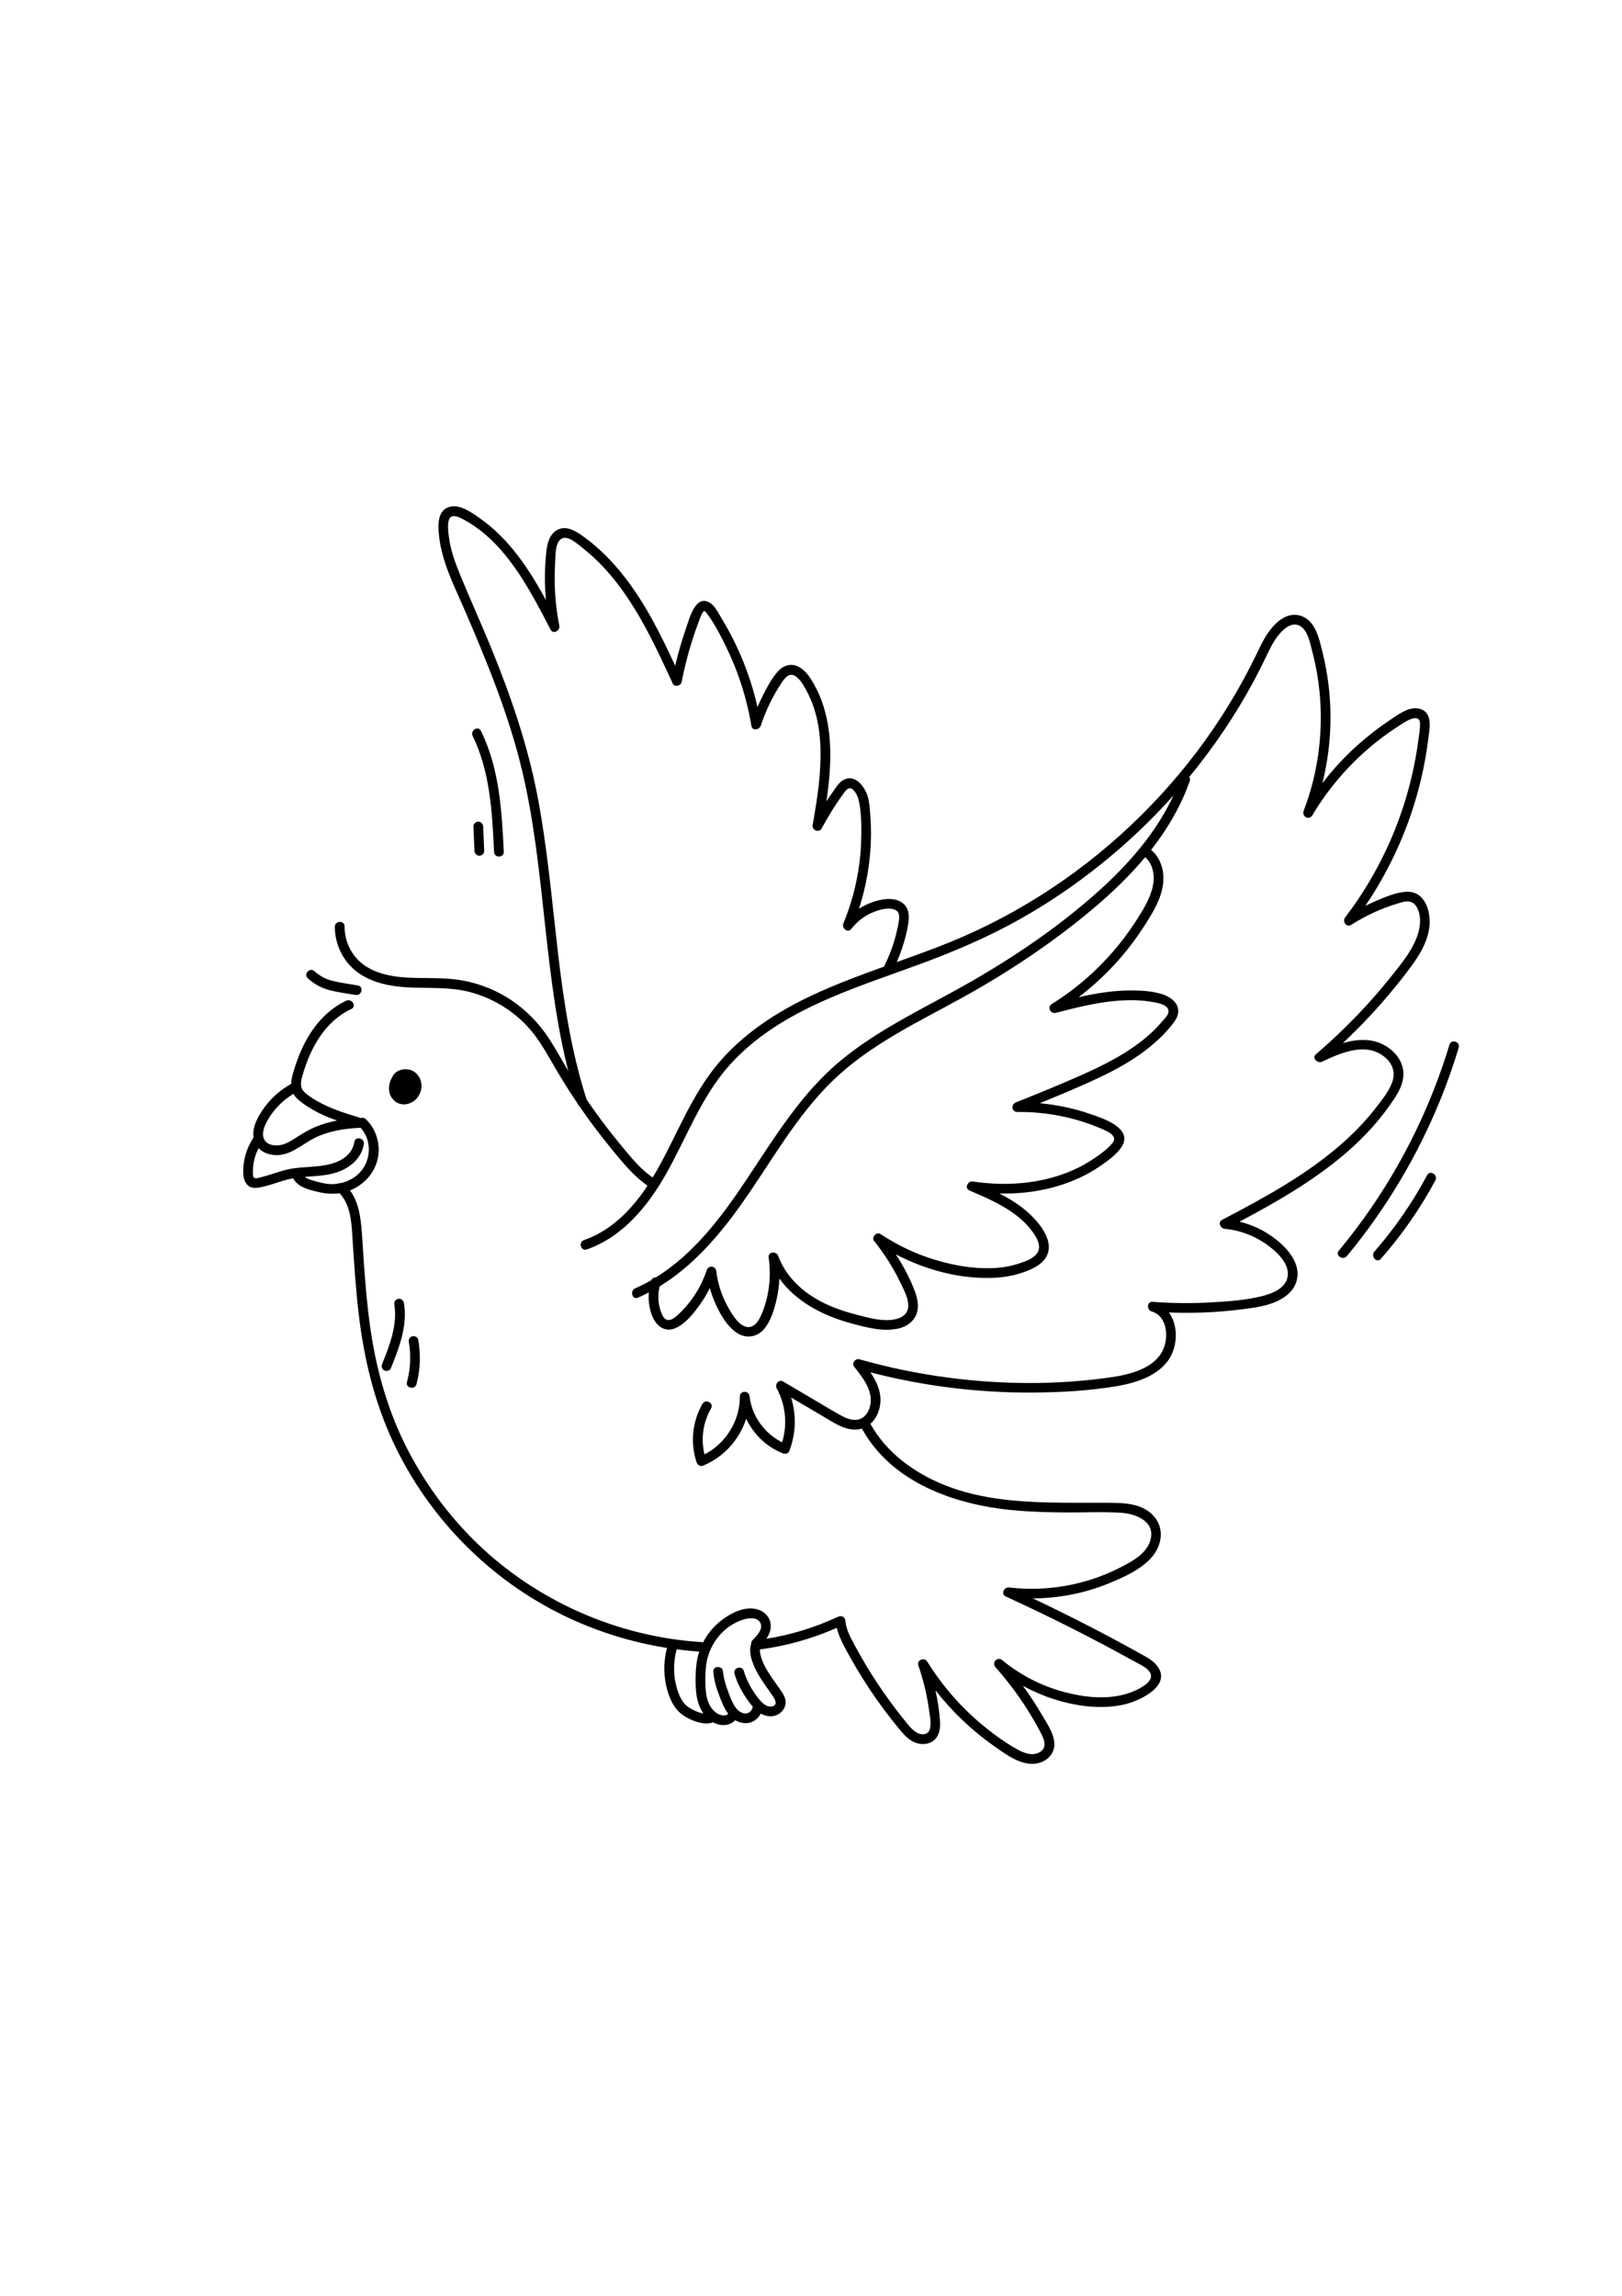 <?xml version="1.0" encoding="utf-8"?>
<!-- Generator: Adobe Illustrator 27.5.0, SVG Export Plug-In . SVG Version: 6.00 Build 0)  -->
<svg xmlns="http://www.w3.org/2000/svg" xmlns:xlink="http://www.w3.org/1999/xlink" viewBox="0 0 500 500" width="595" height="842" preserveAspectRatio="xMidYMid meet" data-scaled="true">
<g id="BACKGROUND">
	<rect style="fill:#FFFFFF;" width="500" height="500"/>
</g>
<g id="OBJECTS">
	<g>
		<path d="M201.032,258.995c-3.604-2.473-6.434-6.022-9.212-9.346c-2.959-3.54-5.777-7.199-8.463-10.951
			c-2.63-3.674-5.129-7.442-7.491-11.295c-2.357-3.845-4.456-7.858-6.971-11.605c-4.461-6.647-10.71-11.938-18.133-14.998
			c-3.741-1.542-7.648-2.505-11.676-2.874c-4.712-0.432-9.45-0.154-14.168-0.466c-4.477-0.296-9.253-1.259-12.923-3.993
			c-3.7-2.757-5.783-7.149-5.777-11.735c0.003-1.935-2.996-1.825-2.998,0.105c-0.005,4.145,1.468,8.166,4.13,11.34
			c2.661,3.173,6.433,5.114,10.384,6.172c8.819,2.363,18.115,0.286,26.956,2.562c7.817,2.012,15.037,6.675,19.958,13.094
			c2.78,3.627,4.913,7.689,7.238,11.609c2.383,4.018,4.915,7.948,7.588,11.779c2.97,4.256,6.118,8.383,9.418,12.388
			c3.241,3.933,6.514,7.966,10.749,10.872C201.229,262.743,202.609,260.077,201.032,258.995z"/>
		<path d="M110.304,199.928c-2.544-0.44-5.135-0.779-7.648-1.378c-2.155-0.514-4.092-1.526-5.725-3.025
			c-1.422-1.305-3.471,0.886-2.046,2.194c1.882,1.727,4.13,2.964,6.597,3.628c2.658,0.715,5.453,1.039,8.163,1.508
			C111.54,203.183,112.214,200.258,110.304,199.928z"/>
		<path d="M433.51,171.055c-3.241,0.162-6.655,1.677-9.603,2.932c-1.023,0.436-2.029,0.908-3.025,1.396
			c8.011-11.829,13.868-25.065,17.166-38.988c0.948-4.003,1.684-8.058,2.196-12.14c0.388-3.096,1.61-8.268-2.401-9.538
			c-3.344-1.058-6.939,1.798-9.528,3.522c-3.326,2.214-6.492,4.669-9.484,7.317c-4.109,3.635-7.847,7.67-11.182,12.018
			c2.473-9.943,3.137-20.312,1.854-30.511c-0.421-3.347-1.034-6.674-1.855-9.947c-0.705-2.809-1.371-6.025-3.093-8.42
			c-1.539-2.14-4.018-3.384-6.661-2.888c-2.545,0.477-4.651,2.402-6.208,4.368c-1.835,2.317-3.038,4.922-4.312,7.565
			c-1.3,2.7-2.67,5.366-4.107,7.995c-2.808,5.141-5.872,10.143-9.169,14.985c-6.594,9.683-14.168,18.709-22.496,26.947
			c-16.749,16.566-36.696,29.896-58.512,38.811c-5.438,2.222-11.032,4.229-16.649,6.233c1.28-2.944,2.305-5.999,3.007-9.132
			c0.709-3.165,1.688-7.392-1.701-9.385c-2.7-1.588-6.392-0.842-9.152,0.181c-1.34,0.496-2.613,1.145-3.803,1.918
			c2.269-7.03,3.535-14.357,3.686-21.766c0.049-2.417-0.019-4.836-0.208-7.246c-0.158-2.022-0.264-4.157-0.948-6.084
			c-1.067-3.006-4.074-6.65-7.567-4.455c-1.031,0.648-1.712,1.673-2.405,2.643c-0.808,1.131-1.597,2.274-2.36,3.436
			c-0.084,0.129-0.161,0.262-0.245,0.391c1.091-7.364,1.711-14.84,0.689-22.205c-0.675-4.863-2.068-9.607-4.499-13.894
			c-1.146-2.02-2.518-4.191-4.611-5.344c-2.217-1.221-4.631-0.619-6.326,1.162c-2.005,2.108-3.481,5-4.803,7.566
			c-0.612,1.187-1.167,2.4-1.689,3.627c-1.667-7.353-4.235-14.485-7.656-21.215c-1.031-2.027-2.139-4.015-3.322-5.957
			c-0.988-1.622-2.039-3.949-3.718-4.971c-4.448-2.708-6.316,4.958-7.274,7.696c-1.344,3.842-2.473,7.755-3.403,11.715
			c-4.437-9.598-9.18-19.152-15.716-27.5c-3.605-4.605-7.703-8.812-12.457-12.238c-2.303-1.66-5.217-3.621-8.116-2.15
			c-2.347,1.192-3.106,3.975-3.388,6.392c-0.59,5.058-0.624,10.162-0.175,15.227c-5.251-9.612-11.369-18.908-20.439-25.233
			c-2.519-1.757-6.111-4.402-9.373-3.433c-3.785,1.125-3.467,5.998-3.115,9.085c0.947,8.318,5.035,16.024,8.296,23.617
			c6.661,15.511,13.076,31.223,17.081,47.662c3.917,16.079,5.55,32.582,7.35,48.998c1.789,16.311,3.74,32.71,8.192,48.547
			c0.562,1.998,1.166,3.984,1.807,5.958c0.597,1.838,3.471,0.977,2.874-0.862c-4.911-15.117-7.253-30.868-9.075-46.613
			c-1.814-15.682-3.177-31.438-6.132-46.962c-3.035-15.943-8.287-31.229-14.433-46.218c-3.08-7.512-6.454-14.901-9.526-22.415
			c-1.491-3.647-2.87-7.437-3.381-11.363c-0.222-1.705-0.558-3.834-0.004-5.508c0.608-1.836,2.742-0.963,3.979-0.327
			c11.806,6.074,19.009,18.383,24.989,29.705c0.785,1.486,1.557,2.979,2.326,4.473c0.832,1.616,3.024,0.334,2.715-1.217
			c-1.277-6.418-1.702-12.993-1.283-19.523c0.127-1.978-0.037-5.733,1.76-7.128c1.991-1.546,5.411,1.721,6.898,2.895
			c8.464,6.677,14.563,15.737,19.607,25.152c2.88,5.377,5.443,10.916,7.977,16.463c0.557,1.22,2.508,0.737,2.742-0.456
			c0.829-4.227,1.878-8.406,3.167-12.516c0.641-2.042,1.335-4.069,2.095-6.07c0.34-0.896,0.634-1.881,1.134-2.706
			c0.472-0.778,0.697-0.766,1.256-0.038c2.399,3.124,4.285,6.854,6.021,10.375c1.792,3.635,3.317,7.399,4.584,11.248
			c1.423,4.323,2.504,8.749,3.259,13.237c0.277,1.645,2.496,1.14,2.901-0.101c1.524-4.671,3.69-9.122,6.41-13.213
			c1.156-1.739,2.57-3.441,4.613-1.773c1.597,1.304,2.659,3.403,3.57,5.215c3.91,7.778,4.226,16.836,3.519,25.347
			c-0.419,5.046-1.253,10.052-2.131,15.035c-0.291,1.65,1.96,2.557,2.793,1.024c2.031-3.736,4.264-7.392,6.789-10.816
			c0.794-1.076,1.72-2.169,2.927-1.015c1.022,0.977,1.576,2.508,1.834,3.87c0.72,3.816,0.723,7.922,0.607,11.79
			c-0.123,4.104-0.606,8.188-1.426,12.211c-0.925,4.54-2.278,8.982-4.053,13.262c-0.598,1.442,1.304,3.149,2.427,1.718
			c1.682-2.143,3.815-3.877,6.325-4.966c2.024-0.878,5.204-1.922,7.34-0.837c1.213,0.617,1.189,1.957,1.029,3.147
			c-0.209,1.554-0.565,3.102-0.957,4.619c-0.822,3.181-1.983,6.242-3.433,9.188c-0.074,0.15-0.113,0.296-0.137,0.44
			c-14.803,5.306-29.559,10.938-41.85,20.802c-4.5,3.612-8.569,7.722-11.957,12.402c-3.966,5.479-7.045,11.494-10.038,17.541
			c-5.349,10.809-10.906,22.445-21.06,29.6c-2.367,1.668-4.92,3.014-7.656,3.965c-1.822,0.634-0.964,3.509,0.862,2.874
			c11.129-3.87,18.871-13.412,24.495-23.36c6.361-11.251,10.782-23.713,19.533-33.459c15.112-16.829,37.907-23.469,58.443-31.024
			c10.802-3.974,21.358-8.457,31.389-14.129c10.09-5.705,19.604-12.392,28.449-19.88c6.59-5.579,12.792-11.621,18.546-18.064
			c-5.354,11.564-13.993,21.383-23.461,29.822c-12.002,10.697-25.508,19.876-39.45,27.841c-13.443,7.681-27.71,14.142-39.712,24.086
			c-12.08,10.008-20.238,23.5-28.832,36.4c-7.629,11.45-16.209,23.023-28.072,30.37c-0.567-0.006-1.141,0.261-1.426,0.866
			c-0.052,0.03-0.101,0.063-0.153,0.093c-1.563,0.895-3.171,1.712-4.823,2.428c-1.754,0.76-0.907,3.641,0.862,2.874
			c1.142-0.495,2.25-1.041,3.343-1.608c-0.207,2.459,0.11,4.969,1.031,7.254c1.283,3.18,4.047,5.278,7.468,3.617
			c3.067-1.489,5.551-4.729,7.474-7.455c1.078-1.528,2.013-3.129,2.828-4.79c0.488,1.768,1.112,3.497,1.889,5.184
			c1.444,3.132,3.409,6.557,6.304,8.553c2.746,1.893,6.138,1.576,8.379-0.935c2.227-2.494,3.283-6.146,4.014-9.336
			c0.48-2.093,0.765-4.228,0.86-6.371c5.06,7.098,13.398,11.407,21.823,13.713c4.688,1.283,10.052,2.789,14.922,1.665
			c2.013-0.465,3.878-1.561,4.977-3.348c1.461-2.376,1.057-5.27,0.15-7.765c-1.489-4.096-3.574-8.036-5.991-11.728
			c9.024,4.705,19.321,7.54,29.401,7.266c3.138-0.085,6.312-0.538,9.299-1.525c2.586-0.855,5.602-2.067,7.264-4.338
			c3.613-4.933-1.722-11.243-5.34-14.433c-2.622-2.312-5.593-4.133-8.695-5.721c8.282,0.19,16.601-1.192,24.182-4.6
			c2.481-1.115,4.864-2.434,7.094-3.994c2.196-1.536,4.734-3.336,6.27-5.567c4.16-6.045-6.13-9.194-10.051-10.515
			c-4.869-1.64-9.923-2.674-15.033-3.147c4.626-1.883,9.233-3.816,13.798-5.84c5.742-2.546,11.437-5.296,16.613-8.882
			c2.518-1.744,4.922-3.681,7.098-5.839c1.043-1.035,2.034-2.123,2.959-3.265c0.98-1.209,2.002-2.489,2.177-4.088
			c0.308-2.824-2.103-4.675-4.491-5.534c-3.091-1.112-6.664-1.29-9.924-1.309c-5.494-0.032-10.923,0.882-16.282,2.092
			c4.7-3.591,9.046-7.648,12.913-12.124c2.775-3.212,5.314-6.635,7.591-10.217c2.396-3.769,4.924-7.896,5.523-12.404
			c0.533-4.008-0.604-8.049-3.659-10.684c3.901-4.979,7.288-10.337,9.887-16.133c0.742-1.654,1.403-3.339,2.019-5.044
			c0.187-0.518,0.075-0.936-0.187-1.233c7.584-9.207,14.288-19.139,19.935-29.643c1.387-2.581,2.71-5.196,3.967-7.843
			c1.215-2.56,2.44-5.08,4.409-7.162c1.471-1.556,3.697-3.172,5.861-1.935c2.414,1.38,3.029,5.055,3.688,7.499
			c3.519,13.049,3.611,26.975,0.38,40.091c-0.783,3.178-1.758,6.307-2.931,9.362c-0.68,1.77,1.648,3.086,2.66,1.39
			c3.713-6.225,8.223-11.937,13.408-17.003c2.567-2.508,5.289-4.852,8.162-7.002c1.405-1.052,2.844-2.059,4.312-3.021
			c1.402-0.918,2.856-1.99,4.433-2.584c1.432-0.54,2.834-0.562,2.881,1.298c0.044,1.756-0.292,3.573-0.524,5.31
			c-0.505,3.787-1.202,7.548-2.083,11.265c-1.732,7.313-4.178,14.446-7.306,21.28c-3.553,7.763-7.956,15.132-13.146,21.912
			c-0.973,1.271,0.36,3.267,1.883,2.301c4.519-2.866,9.383-5.121,14.52-6.634c1.166-0.343,2.5-0.773,3.717-0.448
			c1.135,0.303,1.849,1.29,2.285,2.327c0.97,2.308,0.79,4.901,0.107,7.256c-1.423,4.908-4.893,9.092-8.014,13.023
			c-3.272,4.121-6.73,8.095-10.359,11.906c-4.163,4.372-8.553,8.523-13.137,12.452c-1.392,1.193,0.491,2.954,1.883,2.301
			c5.721-2.683,13.23-6.053,19.003-1.657c2.271,1.729,3.594,4.338,2.836,7.19c-0.818,3.079-3.144,5.919-5.054,8.407
			c-7.684,10.012-17.865,17.696-28.561,24.23c-6.198,3.787-12.607,7.214-19.043,10.575c-1.483,0.774-0.482,2.66,0.838,2.777
			c4.424,0.393,8.728,1.978,12.395,4.475c3.223,2.195,8.076,6.351,6.833,10.789c-0.947,3.381-5.005,4.801-8.05,5.545
			c-4.846,1.184-10.016,1.531-14.982,1.831c-6.161,0.372-12.339,0.313-18.494-0.145c-1.78-0.133-1.824,2.513-0.277,2.963
			c4.89,1.422,5.354,8.117,3.436,12.002c-2.844,5.761-10.43,7.493-16.203,8.321c-16.368,2.347-33.237,2.236-49.619,0.114
			c-9.374-1.215-18.649-3.13-27.744-5.704c-1.167-0.33-2.408,1.228-1.608,2.25c2.175,2.776,4.771,5.909,5.128,9.561
			c0.266,2.721-1.004,6.251-4.011,6.8c-2.057,0.376-4.101-0.686-5.839-1.658c-1.886-1.055-3.731-2.188-5.592-3.286
			c-3.851-2.272-7.702-4.545-11.553-6.817c-1.346-0.794-2.642,0.893-1.973,2.116c2.762,5.047,3.376,11.152,1.663,16.636
			c-5.411-2.74-9.337-8.074-10.022-14.178c-0.214-1.902-3.01-1.85-2.998,0.105c0.045,7.36-4.339,14.479-10.897,17.783
			c-1.168-4.797-0.471-9.839,2.022-14.162c0.964-1.672-1.695-3.063-2.66-1.39c-3.144,5.451-3.795,12.099-1.775,18.058
			c0.242,0.714,1.094,1.317,1.868,1.006c6.428-2.582,11.33-8.043,13.384-14.516c2.263,4.772,6.241,8.692,11.247,10.663
			c0.689,0.271,1.705,0.184,2.025-0.635c2.093-5.353,2.271-11.185,0.563-16.564c3.226,1.904,6.453,3.808,9.679,5.711
			c3.56,2.101,7.879,5.199,12.175,3.884c9.102,16.609,28.566,23.453,46.416,25.136c5.562,0.525,11.147,0.677,16.731,0.711
			c5.6,0.034,11.272-0.269,16.862,0.111c4.261,0.29,10.144,2.492,9.065,7.854c-0.968,4.811-6.263,7.411-10.242,9.389
			c-10.259,5.1-22.069,7.112-33.44,5.765c-1.559-0.185-2.695,2.029-1.024,2.793c13.419,6.135,26.602,12.781,39.505,19.938
			c1.736,0.963,6.363,2.838,5.012,5.57c-0.597,1.207-1.915,2.007-3.038,2.659c-1.422,0.825-2.94,1.437-4.52,1.887
			c-6.101,1.739-12.747,1.008-18.798-0.578c-7.052-1.849-13.666-5.244-19.295-9.872c-1.507-1.239-3.32,0.759-2.046,2.194
			c3.604,4.059,6.873,8.401,9.778,12.986c1.447,2.284,2.806,4.626,4.064,7.019c1.07,2.035,2.288,4.757-0.263,6.188
			c-2.207,1.238-4.735,0.28-6.781-0.828c-2.207-1.195-4.32-2.623-6.354-4.09c-4.011-2.894-7.758-6.157-11.184-9.724
			c-3.91-4.072-7.36-8.546-10.342-13.339c-0.882-1.417-3.276-0.423-2.715,1.217c1.51,4.418,2.641,8.968,3.281,13.596
			c0.257,1.862,0.797,4.169,0.275,6.027c-0.525,1.869-2.547,1.924-4.016,1.095c-1.703-0.962-2.95-2.765-4.152-4.258
			c-1.386-1.722-2.733-3.475-4.04-5.258c-2.659-3.627-5.15-7.377-7.465-11.233c-1.294-2.157-2.534-4.347-3.715-6.567
			c-1.202-2.258-2.448-4.577-2.656-7.172c-0.097-1.21-1.26-1.707-2.285-1.226c-6.99,3.282-14.444,5.563-22.068,6.78
			c0.775-1.154,1.326-2.426,1.345-3.89c0.03-2.283-1.473-4.177-3.556-4.979c-4.24-1.633-9.303,1.175-12.48,3.866
			c-2.005,1.699-3.658,3.815-4.851,6.162c-0.163-0.071-0.343-0.123-0.548-0.136c-25.836-1.631-50.862-12.671-69.404-30.745
			c-8.917-8.692-16.308-18.908-21.844-30.06c-5.977-12.04-9.364-25.01-11.078-38.306c-1.065-8.262-1.604-16.579-2.138-24.888
			c-0.328-5.108-0.67-10.98-3.801-15.192c5.382-2.157,9.132-7.266,8.827-13.19c-0.171-3.327-1.553-6.518-3.995-8.802
			c-0.463-0.433-0.994-0.483-1.449-0.314c-4.139-1.247-8.298-2.515-12.154-4.502c-1.822-0.939-3.652-2.014-5.18-3.391
			c-1.757-1.583-1.162-3.641-0.566-5.67c2.412-8.213,6.866-16.287,14.929-20.04c1.75-0.814,0.159-3.362-1.572-2.556
			c-6.971,3.245-11.711,9.765-14.498,16.754c-0.731,1.834-1.373,3.709-1.91,5.608c-0.296,1.045-0.541,2.157-0.569,3.261
			c-3.227,1.794-6.077,4.266-8.25,7.255c-1.865,2.566-3.862,6.004-3.336,9.313c-0.07,0.074-0.137,0.154-0.197,0.248
			c-2.029,3.144-3.123,6.908-2.991,10.659c0.05,1.426,0.397,2.994,1.568,3.928c1.403,1.12,3.383,0.57,4.961,0.196
			c1.927-0.457,3.786-1.15,5.679-1.727c1.051-0.32,2.103-0.568,3.165-0.76c0.002,0.004,0.003,0.008,0.005,0.013
			c1.492,2.747,4.864,3.497,7.662,4.174c2.217,0.536,4.455,0.726,6.66,0.408c3.643,3.836,3.722,9.9,4.044,14.913
			c0.483,7.512,0.978,15.028,1.87,22.505c1.634,13.689,4.828,26.999,10.708,39.509c10.858,23.098,29.56,42.122,52.537,53.253
			c10.043,4.865,20.762,8.209,31.758,9.954c-1.324,5.093-1.041,10.631,0.969,15.503c1.063,2.578,2.618,4.57,5.092,5.922
			c2.33,1.274,5.46,2.417,8.09,1.536c0.033-0.011,0.058-0.028,0.089-0.04c0.485,0.267,0.994,0.491,1.531,0.642
			c1.945,0.548,3.945,0.111,5.291-1.294c1.275,0.758,2.774,1.113,4.258,0.807c1.558-0.321,2.894-1.443,3.597-2.862
			c0.936,0.545,1.984,0.875,3.171,0.85c2.93-0.063,5.312-2.902,4.218-5.775c-0.505-1.326-1.443-2.505-2.25-3.657
			c-0.825-1.178-1.668-2.345-2.45-3.553c-0.881-1.359-1.707-2.772-2.26-4.3c-0.362-0.999-0.755-2.197-0.677-3.311
			c8.186-1.09,16.123-3.327,23.673-6.652c0.427,1.791,1.17,3.479,2.022,5.143c1.179,2.301,2.44,4.562,3.75,6.791
			c2.664,4.535,5.572,8.927,8.708,13.148c1.535,2.066,3.125,4.089,4.763,6.074c1.45,1.758,2.998,3.538,5.22,4.3
			c1.927,0.661,4.266,0.44,5.764-1.05c1.558-1.55,1.743-3.849,1.586-5.925c-0.233-3.097-0.716-6.192-1.391-9.244
			c5.139,6.583,11.234,12.391,18.086,17.206c4.183,2.94,9.82,7.252,15.134,4.681c2.336-1.13,3.73-3.465,3.4-6.067
			c-0.369-2.917-2.326-5.735-3.776-8.226c-1.807-3.104-3.782-6.102-5.904-8.995c3.245,1.783,6.666,3.243,10.227,4.333
			c6.691,2.048,14.07,2.995,20.966,1.454c4.883-1.091,15.371-6.021,9.863-12.329c-1.015-1.162-2.378-1.982-3.71-2.73
			c-1.828-1.026-3.665-2.036-5.506-3.038c-3.54-1.928-7.101-3.819-10.681-5.671c-5.963-3.085-11.984-6.059-18.052-8.93
			c7.996-0.05,15.962-1.591,23.387-4.636c4.604-1.888,9.864-4.213,13.209-8.031c3.195-3.647,4.032-8.929,0.638-12.729
			c-3.607-4.039-9.409-4.055-14.395-4.082c-5.853-0.031-11.707,0.051-17.559-0.081c-10.929-0.245-22.108-1.23-32.354-5.31
			c-9.441-3.76-18.039-9.952-23.027-18.95c2.136-1.86,3.203-4.872,3.111-7.674c-0.099-3.011-1.44-5.711-3.11-8.182
			c16.261,4.219,33.065,6.324,49.866,6.23c8.755-0.049,17.651-0.528,26.29-2.009c6.424-1.101,14.221-3.697,16.939-10.273
			c1.638-3.963,1.412-9.028-1.082-12.401c4.601,0.181,9.209,0.139,13.808-0.147c3.121-0.194,6.235-0.497,9.335-0.907
			c2.459-0.325,4.945-0.645,7.33-1.35c3.802-1.123,7.847-3.332,8.936-7.443c1.349-5.095-2.677-9.723-6.371-12.651
			c-3.345-2.651-7.174-4.486-11.256-5.491c11.158-5.911,22.162-12.221,31.863-20.359c5.306-4.451,10.138-9.463,14.158-15.112
			c2.021-2.84,4.258-5.921,4.488-9.517c0.197-3.085-1.391-6.002-3.726-7.939c-4.517-3.749-9.823-3.578-14.953-2.082
			c6.706-6.296,12.93-13.1,18.577-20.366c3.441-4.427,7.213-9.311,8.059-15.022C441.273,177.551,439.481,170.756,433.51,171.055z
			 M355.39,169.242c-0.839,4.019-3.202,7.695-5.403,11.1c-4.204,6.504-9.364,12.399-15.194,17.493
			c-3.308,2.89-6.858,5.487-10.58,7.817c-1.465,0.917-0.419,3.135,1.217,2.715c6.468-1.66,12.994-3.327,19.68-3.783
			c3.228-0.22,6.48-0.169,9.678,0.348c1.487,0.24,5.653,0.809,5.415,3.097c-0.124,1.194-1.432,2.384-2.173,3.244
			c-0.957,1.111-1.978,2.167-3.047,3.171c-2.045,1.92-4.277,3.624-6.613,5.174c-4.634,3.075-9.645,5.546-14.718,7.804
			c-6.772,3.015-13.641,5.825-20.532,8.556c-1.541,0.611-1.297,2.954,0.483,2.936c6.011-0.06,11.988,0.708,17.786,2.304
			c2.83,0.779,5.601,1.75,8.293,2.921c1.652,0.718,5.021,2.093,3.269,4.319c-1.48,1.881-3.685,3.423-5.648,4.756
			c-2.033,1.38-4.194,2.588-6.44,3.588c-4.426,1.97-9.2,3.221-14.003,3.82c-5.639,0.703-11.359,0.578-16.972-0.29
			c-1.573-0.243-2.685,2.086-1.024,2.793c4.579,1.95,9.227,3.95,13.315,6.828c2,1.408,3.889,3.067,5.415,4.984
			c1.376,1.729,3.424,4.526,2.459,6.866c-0.931,2.259-4.375,3.325-6.488,3.987c-2.636,0.825-5.377,1.195-8.133,1.27
			c-5.628,0.153-11.299-0.849-16.687-2.426c-6.152-1.8-11.983-4.565-17.328-8.096c-1.2-0.793-2.885,0.973-1.973,2.116
			c3.264,4.088,6.066,8.526,8.31,13.252c1.028,2.166,2.503,4.85,2.176,7.332c-0.243,1.847-1.652,2.927-3.345,3.405
			c-4.127,1.167-8.978-0.331-12.97-1.369c-4.979-1.294-9.888-3.155-14.139-6.102c-4.253-2.949-7.823-7.021-9.598-11.925
			c-0.545-1.505-3.187-1.295-2.936,0.483c0.565,4.011,0.453,8.06-0.425,12.018c-0.427,1.923-1.002,3.837-1.806,5.638
			c-0.589,1.319-1.403,2.892-2.782,3.535c-3.387,1.581-6.355-3.776-7.628-6.078c-1.852-3.349-3.036-7.06-3.499-10.857
			c-0.21-1.723-2.42-1.914-2.963-0.277c-1.724,5.198-4.768,9.935-8.79,13.653c-0.836,0.773-2.272,2.056-3.526,1.586
			c-1.07-0.401-1.578-1.848-1.904-2.828c-0.812-2.44-0.867-4.991-0.287-7.462c10.362-6.323,18.466-15.787,25.46-25.691
			c9-12.743,16.567-26.682,27.855-37.642c11.39-11.059,25.958-17.908,39.707-25.483c14.375-7.921,28.153-17.088,40.713-27.671
			c5.681-4.787,11.134-10.011,15.924-15.754C355.511,162.482,356.02,166.224,355.39,169.242z M82.536,241.387
			c1.894-3.339,4.656-6.071,7.912-8.064c0.735,1.308,1.97,2.248,3.184,3.117c1.533,1.098,3.151,2.054,4.846,2.881
			c1.766,0.861,3.59,1.588,5.441,2.247c-2.201,0.413-4.365,1.007-6.437,1.859c-2.149,0.883-4.091,2.048-6.043,3.295
			c-1.716,1.097-3.575,2.318-5.661,2.482c-1.533,0.12-3.364-0.213-4.223-1.635C80.396,245.652,81.554,243.118,82.536,241.387z
			 M103.465,261.099c-0.574,0.053-1.151,0.076-1.726,0.045c-1.843-0.102-3.709-0.643-5.471-1.165
			c-0.839-0.248-1.685-0.548-2.368-1.057c3.692-0.291,7.516-0.367,10.985-1.793c3.559-1.463,6.672-4.336,7.265-8.293
			c0.285-1.897-2.64-2.575-2.927-0.659c-0.568,3.788-3.95,5.919-7.409,6.801c-4.038,1.029-8.283,0.731-12.37,1.487
			c-2.035,0.377-3.984,1.065-5.95,1.694c-1.013,0.324-2.031,0.635-3.069,0.87c-0.521,0.118-1.725,0.573-2.138,0.124
			c-0.426-0.463-0.322-1.636-0.317-2.172c0.008-1.015,0.124-2.018,0.336-3.01c0.295-1.382,0.782-2.679,1.415-3.917
			c1.711,1.82,4.476,2.447,6.996,2.044c3.997-0.64,7.044-3.648,10.599-5.339c4.299-2.044,9.107-2.767,13.822-2.964
			c0.004,0,0.006-0.002,0.01-0.002c3.888,4.201,3.228,11.119-1.218,14.714c-1.28,1.035-2.781,1.777-4.366,2.212L103.465,261.099z
			 M208.886,417.237c-1.371-4.136-1.426-8.536-0.306-12.716c2.313,0.304,4.635,0.546,6.965,0.708
			c-0.22,0.677-0.417,1.362-0.559,2.06c-0.541,2.656-0.603,5.427-0.537,8.128c0.062,2.543,0.392,5.106,1.522,7.414
			c0.247,0.504,0.543,0.992,0.875,1.458c-1.523-0.224-3.11-1.005-4.266-1.705C210.575,421.371,209.601,419.394,208.886,417.237z
			 M231.969,401.716c-0.332,0.346-0.44,0.731-0.403,1.095c-0.888,2.707,0.313,5.861,1.537,8.28c1.451,2.869,3.504,5.368,5.255,8.049
			c0.664,1.017,1.414,2.52-0.301,2.962c-1.578,0.407-3.058-0.983-3.968-2.084c-2.127-2.572-3.863-5.614-4.792-8.823
			c-0.538-1.859-3.411-0.993-2.874,0.862c0.868,2.999,2.367,5.768,4.181,8.298c0.447,0.623,0.928,1.253,1.452,1.845
			c-0.19,1.187-1.123,2.158-2.387,2.093c-1.476-0.077-2.61-1.285-3.325-2.467c-0.919-1.519-1.519-3.256-2.119-4.919
			c-0.648-1.798-1.186-3.638-1.344-5.549c-0.158-1.921-3.157-1.824-2.998,0.105c0.201,2.44,0.884,4.776,1.746,7.057
			c0.765,2.023,1.528,4.116,2.845,5.848c-0.769,0.966-2.533,0.424-3.379-0.082c-1.301-0.777-2.243-2.135-2.776-3.531
			c-0.69-1.809-0.84-3.745-0.876-5.664c-0.038-2.066-0.018-4.159,0.302-6.204c0.974-6.224,5.453-11.755,11.561-13.588
			c1.587-0.476,4.183-0.762,5.083,1.077C235.356,398.351,233.188,400.444,231.969,401.716z"/>
		<path d="M124.533,297.929c-0.132-0.805-0.669-1.468-1.551-1.447c-0.731,0.018-1.577,0.753-1.447,1.551
			c1.052,6.437-1.351,12.641-3.721,18.51c-0.303,0.751-0.133,1.623,0.635,2.025c0.664,0.348,1.72,0.12,2.025-0.635
			C123.024,311.618,125.666,304.863,124.533,297.929z"/>
		<path d="M128.912,309.074c-0.142-0.798-1.155-1.22-1.868-1.006c-0.851,0.255-1.149,1.068-1.006,1.868
			c0.723,4.056,0.482,8.239-0.585,12.21c-0.501,1.865,2.426,2.525,2.927,0.659C129.587,318.313,129.727,313.645,128.912,309.074z"/>
		<path d="M127.219,226.241c-1.951-1.009-5.099-0.466-6.15,1.62c-0.046,0.092-0.074,0.196-0.115,0.292
			c-0.054,0.068-0.121,0.119-0.165,0.199c-1.023,1.891-1.296,4.338-0.026,6.191c0.647,0.943,1.572,1.649,2.695,1.919
			c1.131,0.272,2.298,0.055,3.333-0.436c1.872-0.888,3.016-2.874,3.144-4.898C130.057,229.18,128.965,227.144,127.219,226.241z"/>
		<path d="M148.265,121.476c-0.849-1.736-3.397-0.148-2.556,1.572c5.411,11.069,6.016,23.655,6.592,35.744
			c0.092,1.93,3.09,1.828,2.998-0.105C154.696,146.029,153.924,133.053,148.265,121.476z"/>
		<path d="M148.941,150.887c-0.034-0.785-0.739-1.51-1.551-1.447c-0.805,0.063-1.483,0.714-1.447,1.551l0.324,7.504
			c0.034,0.785,0.739,1.51,1.551,1.447c0.805-0.063,1.483-0.714,1.447-1.551C149.156,155.889,149.048,153.388,148.941,150.887z"/>
		<path d="M446.81,218.188c-5.456,18.054-13.707,35.2-24.43,50.718c-3.04,4.4-6.278,8.659-9.691,12.777
			c-1.228,1.481,1.306,3.092,2.526,1.619c12.151-14.658,21.973-31.193,29.072-48.859c2.021-5.03,3.812-10.15,5.38-15.34
			C450.225,217.258,447.37,216.334,446.81,218.188z"/>
		<path d="M439.94,258.386c-4.519,8.431-9.962,16.359-16.269,23.554c-1.257,1.434,0.732,3.683,2.004,2.232
			c6.492-7.405,12.138-15.485,16.791-24.166C443.371,258.317,440.855,256.679,439.94,258.386z"/>
	</g>
</g>
</svg>
